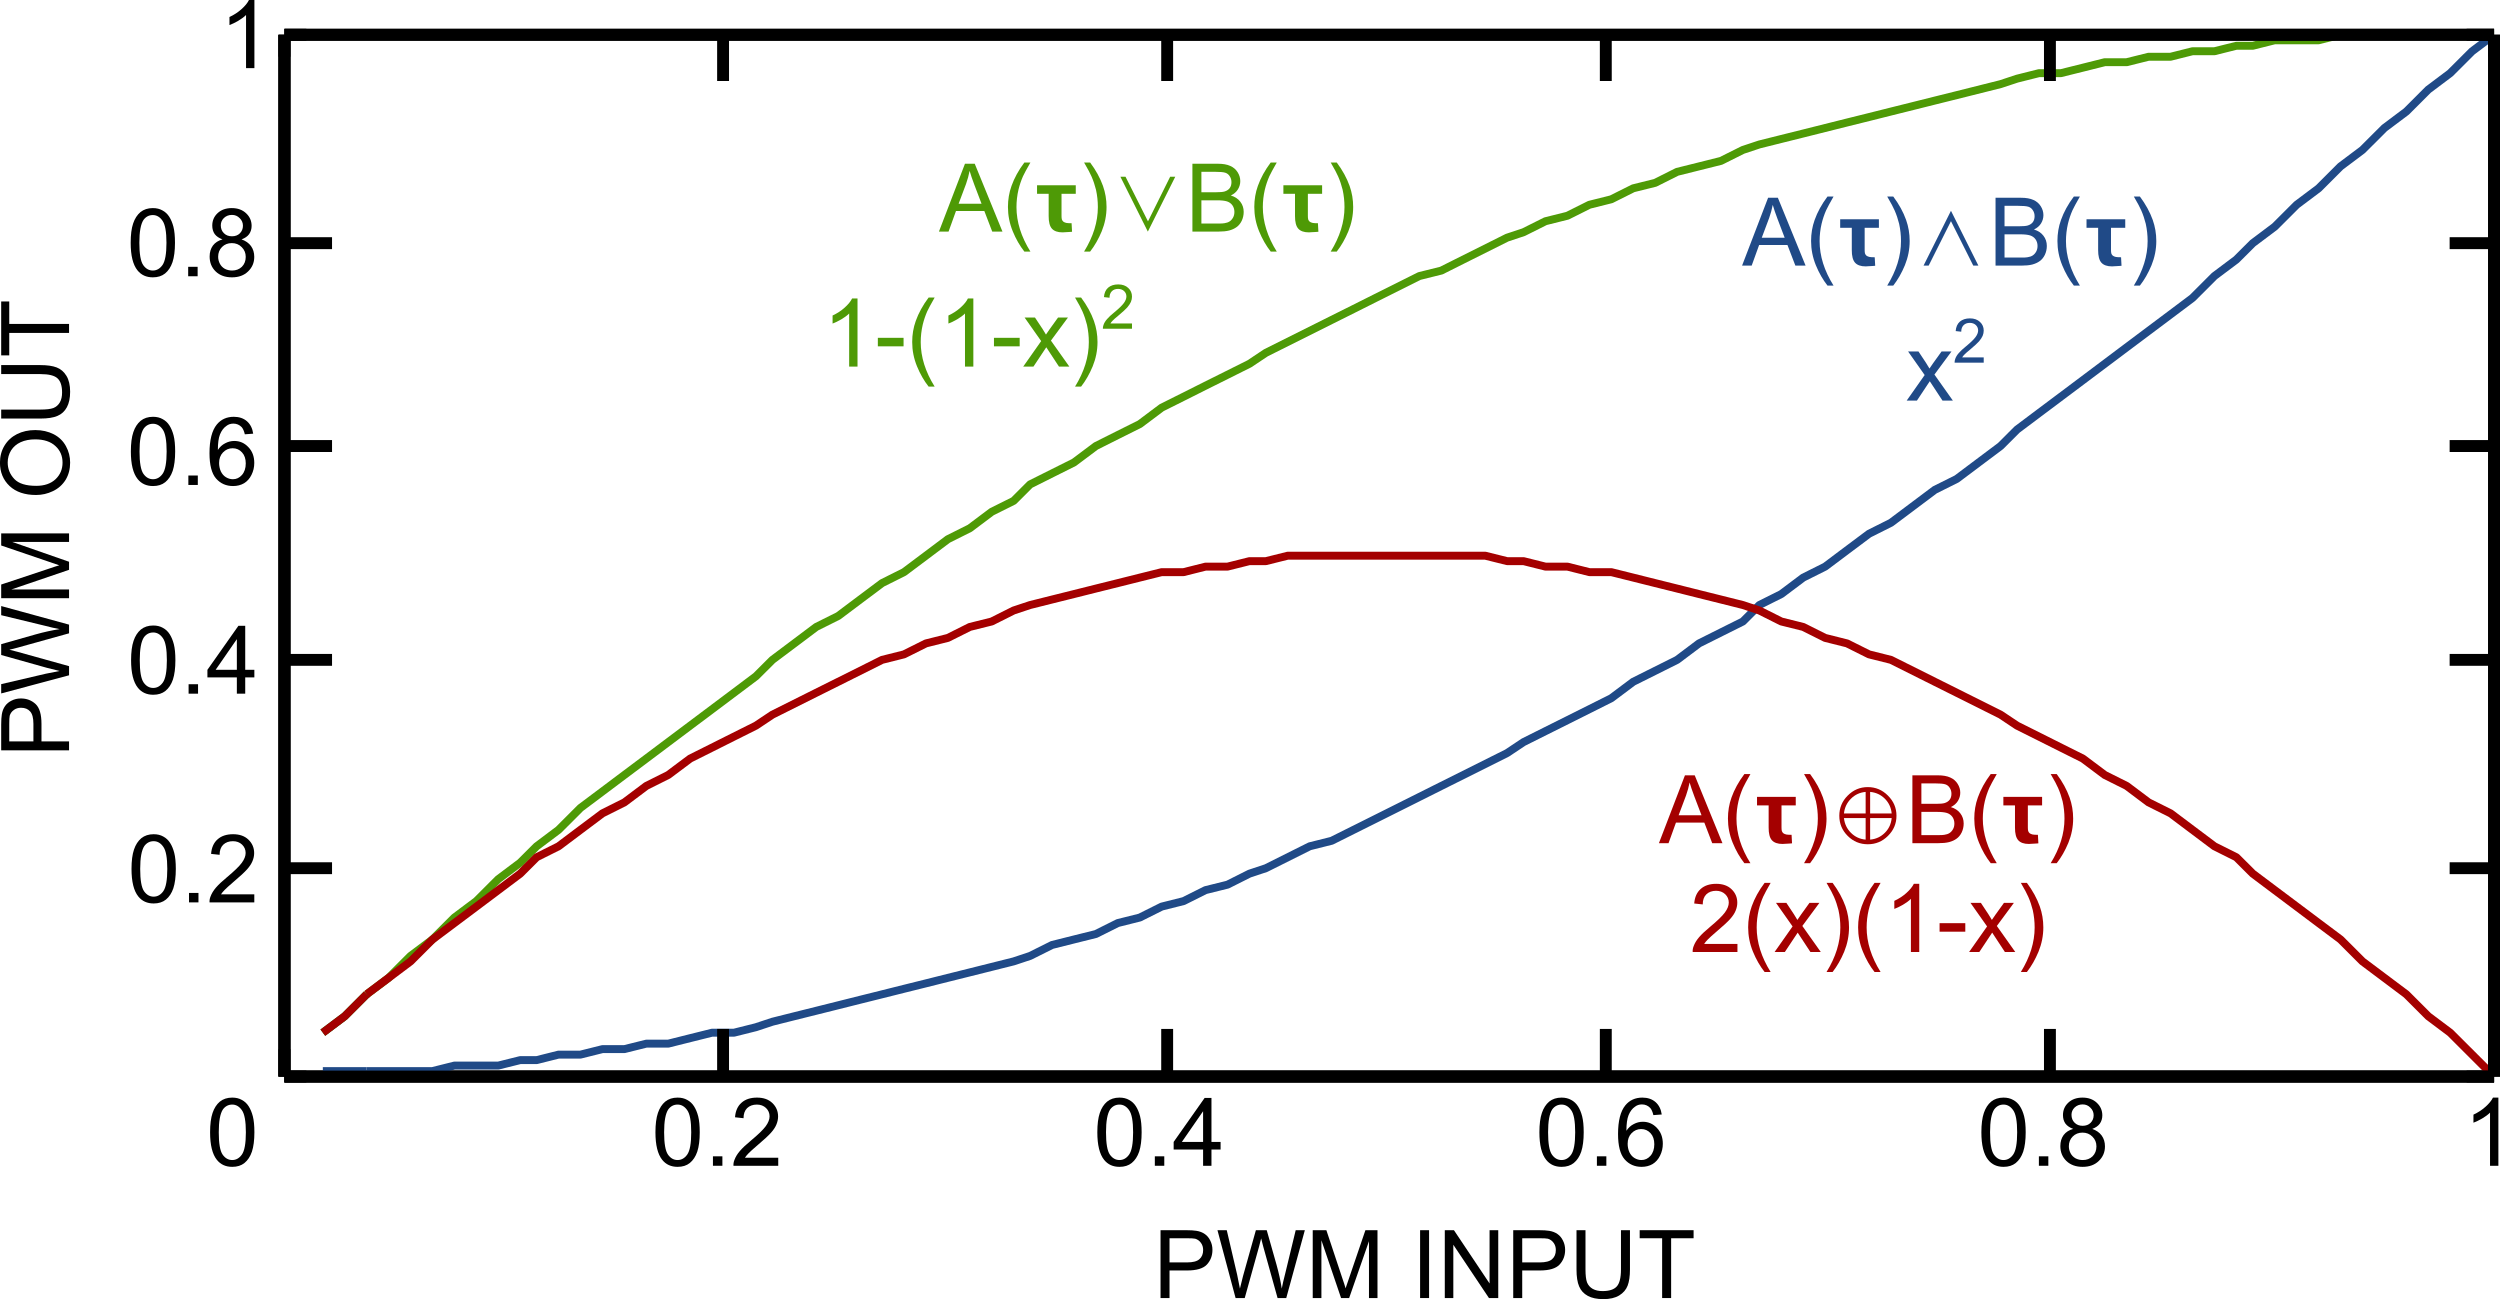 <?xml version="1.0" encoding="UTF-8"?>
<svg xmlns="http://www.w3.org/2000/svg" xmlns:xlink="http://www.w3.org/1999/xlink" width="252.138pt" height="131.031pt" viewBox="0 0 252.138 131.031" version="1.1">
<defs>
<g>
<symbol overflow="visible" id="glyph0-0">
<path style="stroke:none;" d="M 1.203 0 L 1.203 -5.984 L 5.984 -5.984 L 5.984 0 Z M 1.344 -0.156 L 5.828 -0.156 L 5.828 -5.828 L 1.344 -5.828 Z M 1.344 -0.156 "/>
</symbol>
<symbol overflow="visible" id="glyph0-1">
<path style="stroke:none;" d="M 0.734 0 L 0.734 -6.844 L 3.312 -6.844 C 3.77 -6.844 4.117 -6.82 4.359 -6.781 C 4.691 -6.727 4.973 -6.617 5.203 -6.453 C 5.43 -6.297 5.613 -6.078 5.75 -5.797 C 5.895 -5.516 5.969 -5.203 5.969 -4.859 C 5.969 -4.273 5.781 -3.781 5.406 -3.375 C 5.031 -2.977 4.363 -2.781 3.406 -2.781 L 1.641 -2.781 L 1.641 0 Z M 1.641 -3.594 L 3.406 -3.594 C 4 -3.594 4.414 -3.703 4.656 -3.922 C 4.906 -4.141 5.031 -4.445 5.031 -4.844 C 5.031 -5.125 4.957 -5.363 4.812 -5.562 C 4.664 -5.77 4.473 -5.91 4.234 -5.984 C 4.086 -6.016 3.805 -6.031 3.391 -6.031 L 1.641 -6.031 Z M 1.641 -3.594 "/>
</symbol>
<symbol overflow="visible" id="glyph0-2">
<path style="stroke:none;" d="M 1.938 0 L 0.109 -6.844 L 1.047 -6.844 L 2.094 -2.359 C 2.195 -1.891 2.289 -1.422 2.375 -0.953 C 2.551 -1.68 2.656 -2.102 2.688 -2.219 L 3.984 -6.844 L 5.078 -6.844 L 6.062 -3.375 C 6.301 -2.52 6.477 -1.711 6.594 -0.953 C 6.676 -1.391 6.789 -1.891 6.938 -2.453 L 8 -6.844 L 8.922 -6.844 L 7.047 0 L 6.172 0 L 4.719 -5.219 C 4.602 -5.656 4.535 -5.922 4.516 -6.016 C 4.441 -5.703 4.375 -5.438 4.312 -5.219 L 2.859 0 Z M 1.938 0 "/>
</symbol>
<symbol overflow="visible" id="glyph0-3">
<path style="stroke:none;" d="M 0.703 0 L 0.703 -6.844 L 2.078 -6.844 L 3.688 -2 C 3.844 -1.551 3.953 -1.211 4.016 -0.984 C 4.098 -1.234 4.223 -1.598 4.391 -2.078 L 6.016 -6.844 L 7.234 -6.844 L 7.234 0 L 6.375 0 L 6.375 -5.734 L 4.375 0 L 3.562 0 L 1.578 -5.828 L 1.578 0 Z M 0.703 0 "/>
</symbol>
<symbol overflow="visible" id="glyph0-4">
<path style="stroke:none;" d=""/>
</symbol>
<symbol overflow="visible" id="glyph0-5">
<path style="stroke:none;" d="M 0.891 0 L 0.891 -6.844 L 1.797 -6.844 L 1.797 0 Z M 0.891 0 "/>
</symbol>
<symbol overflow="visible" id="glyph0-6">
<path style="stroke:none;" d="M 0.734 0 L 0.734 -6.844 L 1.656 -6.844 L 5.25 -1.469 L 5.25 -6.844 L 6.125 -6.844 L 6.125 0 L 5.188 0 L 1.594 -5.375 L 1.594 0 Z M 0.734 0 "/>
</symbol>
<symbol overflow="visible" id="glyph0-7">
<path style="stroke:none;" d="M 5.234 -6.844 L 6.141 -6.844 L 6.141 -2.891 C 6.141 -2.203 6.062 -1.656 5.906 -1.25 C 5.75 -0.844 5.469 -0.516 5.062 -0.266 C 4.656 -0.016 4.117 0.109 3.453 0.109 C 2.816 0.109 2.297 0 1.891 -0.219 C 1.484 -0.438 1.191 -0.754 1.016 -1.172 C 0.836 -1.586 0.75 -2.16 0.75 -2.891 L 0.75 -6.844 L 1.656 -6.844 L 1.656 -2.891 C 1.656 -2.297 1.707 -1.859 1.812 -1.578 C 1.926 -1.297 2.117 -1.078 2.391 -0.922 C 2.66 -0.773 2.988 -0.703 3.375 -0.703 C 4.039 -0.703 4.516 -0.852 4.797 -1.156 C 5.086 -1.457 5.234 -2.035 5.234 -2.891 Z M 5.234 -6.844 "/>
</symbol>
<symbol overflow="visible" id="glyph0-8">
<path style="stroke:none;" d="M 2.484 0 L 2.484 -6.031 L 0.219 -6.031 L 0.219 -6.844 L 5.656 -6.844 L 5.656 -6.031 L 3.391 -6.031 L 3.391 0 Z M 2.484 0 "/>
</symbol>
<symbol overflow="visible" id="glyph0-9">
<path style="stroke:none;" d="M 3.562 0 L 2.719 0 L 2.719 -5.359 C 2.52 -5.16 2.254 -4.961 1.922 -4.766 C 1.598 -4.578 1.305 -4.438 1.047 -4.344 L 1.047 -5.156 C 1.516 -5.375 1.922 -5.641 2.266 -5.953 C 2.617 -6.266 2.867 -6.57 3.016 -6.875 L 3.562 -6.875 Z M 3.562 0 "/>
</symbol>
<symbol overflow="visible" id="glyph0-10">
<path style="stroke:none;" d="M 0.391 -3.375 C 0.391 -4.188 0.473 -4.836 0.641 -5.328 C 0.805 -5.816 1.051 -6.195 1.375 -6.469 C 1.707 -6.738 2.125 -6.875 2.625 -6.875 C 3 -6.875 3.32 -6.797 3.594 -6.641 C 3.875 -6.492 4.102 -6.281 4.281 -6 C 4.457 -5.727 4.598 -5.391 4.703 -4.984 C 4.805 -4.586 4.859 -4.051 4.859 -3.375 C 4.859 -2.57 4.773 -1.922 4.609 -1.422 C 4.441 -0.93 4.191 -0.551 3.859 -0.281 C 3.535 -0.02 3.125 0.109 2.625 0.109 C 1.969 0.109 1.453 -0.125 1.078 -0.594 C 0.617 -1.164 0.391 -2.094 0.391 -3.375 Z M 1.266 -3.375 C 1.266 -2.25 1.395 -1.5 1.656 -1.125 C 1.914 -0.758 2.238 -0.578 2.625 -0.578 C 3.008 -0.578 3.332 -0.758 3.594 -1.125 C 3.863 -1.5 4 -2.25 4 -3.375 C 4 -4.5 3.863 -5.242 3.594 -5.609 C 3.332 -5.984 3.008 -6.172 2.625 -6.172 C 2.238 -6.172 1.926 -6.008 1.688 -5.688 C 1.406 -5.27 1.266 -4.5 1.266 -3.375 Z M 1.266 -3.375 "/>
</symbol>
<symbol overflow="visible" id="glyph0-11">
<path style="stroke:none;" d="M 0.875 0 L 0.875 -0.953 L 1.828 -0.953 L 1.828 0 Z M 0.875 0 "/>
</symbol>
<symbol overflow="visible" id="glyph0-12">
<path style="stroke:none;" d="M 4.812 -0.812 L 4.812 0 L 0.297 0 C 0.285 -0.195 0.316 -0.391 0.391 -0.578 C 0.504 -0.891 0.688 -1.191 0.938 -1.484 C 1.195 -1.785 1.566 -2.133 2.047 -2.531 C 2.785 -3.145 3.285 -3.629 3.547 -3.984 C 3.805 -4.336 3.938 -4.672 3.938 -4.984 C 3.938 -5.316 3.816 -5.598 3.578 -5.828 C 3.336 -6.055 3.031 -6.172 2.656 -6.172 C 2.25 -6.172 1.922 -6.051 1.672 -5.812 C 1.43 -5.57 1.312 -5.234 1.312 -4.797 L 0.453 -4.891 C 0.504 -5.535 0.723 -6.023 1.109 -6.359 C 1.492 -6.703 2.016 -6.875 2.672 -6.875 C 3.328 -6.875 3.844 -6.691 4.219 -6.328 C 4.602 -5.961 4.797 -5.508 4.797 -4.969 C 4.797 -4.695 4.738 -4.426 4.625 -4.156 C 4.52 -3.895 4.336 -3.617 4.078 -3.328 C 3.816 -3.035 3.383 -2.633 2.781 -2.125 C 2.281 -1.695 1.957 -1.406 1.812 -1.25 C 1.664 -1.102 1.547 -0.957 1.453 -0.812 Z M 4.812 -0.812 "/>
</symbol>
<symbol overflow="visible" id="glyph0-13">
<path style="stroke:none;" d="M 3.094 0 L 3.094 -1.641 L 0.125 -1.641 L 0.125 -2.406 L 3.25 -6.844 L 3.938 -6.844 L 3.938 -2.406 L 4.859 -2.406 L 4.859 -1.641 L 3.938 -1.641 L 3.938 0 Z M 3.094 -2.406 L 3.094 -5.5 L 0.953 -2.406 Z M 3.094 -2.406 "/>
</symbol>
<symbol overflow="visible" id="glyph0-14">
<path style="stroke:none;" d="M 4.766 -5.172 L 3.922 -5.109 C 3.848 -5.43 3.742 -5.672 3.609 -5.828 C 3.379 -6.066 3.098 -6.188 2.766 -6.188 C 2.492 -6.188 2.258 -6.109 2.062 -5.953 C 1.789 -5.766 1.578 -5.484 1.422 -5.109 C 1.273 -4.742 1.203 -4.219 1.203 -3.531 C 1.398 -3.832 1.645 -4.055 1.938 -4.203 C 2.227 -4.359 2.535 -4.438 2.859 -4.438 C 3.422 -4.438 3.895 -4.227 4.281 -3.812 C 4.676 -3.406 4.875 -2.875 4.875 -2.219 C 4.875 -1.789 4.781 -1.391 4.594 -1.016 C 4.414 -0.648 4.164 -0.367 3.844 -0.172 C 3.52 0.016 3.148 0.109 2.734 0.109 C 2.035 0.109 1.461 -0.145 1.016 -0.656 C 0.578 -1.164 0.359 -2.016 0.359 -3.203 C 0.359 -4.523 0.602 -5.488 1.094 -6.094 C 1.52 -6.613 2.094 -6.875 2.812 -6.875 C 3.352 -6.875 3.797 -6.723 4.141 -6.422 C 4.484 -6.117 4.691 -5.703 4.766 -5.172 Z M 1.328 -2.219 C 1.328 -1.926 1.383 -1.645 1.5 -1.375 C 1.625 -1.113 1.797 -0.914 2.016 -0.781 C 2.242 -0.645 2.477 -0.578 2.719 -0.578 C 3.07 -0.578 3.375 -0.719 3.625 -1 C 3.883 -1.289 4.016 -1.68 4.016 -2.172 C 4.016 -2.641 3.891 -3.008 3.641 -3.281 C 3.391 -3.562 3.07 -3.703 2.688 -3.703 C 2.312 -3.703 1.988 -3.562 1.719 -3.281 C 1.457 -3.008 1.328 -2.656 1.328 -2.219 Z M 1.328 -2.219 "/>
</symbol>
<symbol overflow="visible" id="glyph0-15">
<path style="stroke:none;" d="M 1.688 -3.719 C 1.344 -3.844 1.082 -4.02 0.906 -4.25 C 0.738 -4.488 0.656 -4.773 0.656 -5.109 C 0.656 -5.609 0.832 -6.023 1.188 -6.359 C 1.551 -6.703 2.031 -6.875 2.625 -6.875 C 3.227 -6.875 3.711 -6.695 4.078 -6.344 C 4.441 -6 4.625 -5.578 4.625 -5.078 C 4.625 -4.766 4.539 -4.488 4.375 -4.25 C 4.207 -4.02 3.953 -3.844 3.609 -3.719 C 4.023 -3.57 4.344 -3.348 4.562 -3.047 C 4.781 -2.742 4.891 -2.379 4.891 -1.953 C 4.891 -1.367 4.68 -0.879 4.266 -0.484 C 3.859 -0.086 3.316 0.109 2.641 0.109 C 1.961 0.109 1.414 -0.086 1 -0.484 C 0.594 -0.879 0.391 -1.379 0.391 -1.984 C 0.391 -2.422 0.5 -2.789 0.719 -3.094 C 0.945 -3.395 1.27 -3.602 1.688 -3.719 Z M 1.516 -5.141 C 1.516 -4.816 1.617 -4.551 1.828 -4.344 C 2.035 -4.133 2.305 -4.031 2.641 -4.031 C 2.973 -4.031 3.238 -4.129 3.438 -4.328 C 3.645 -4.535 3.75 -4.789 3.75 -5.094 C 3.75 -5.395 3.641 -5.648 3.422 -5.859 C 3.211 -6.078 2.953 -6.188 2.641 -6.188 C 2.316 -6.188 2.047 -6.082 1.828 -5.875 C 1.617 -5.664 1.516 -5.422 1.516 -5.141 Z M 1.25 -1.969 C 1.25 -1.727 1.305 -1.492 1.422 -1.266 C 1.535 -1.047 1.703 -0.875 1.922 -0.75 C 2.148 -0.633 2.395 -0.578 2.656 -0.578 C 3.051 -0.578 3.379 -0.703 3.641 -0.953 C 3.898 -1.211 4.031 -1.547 4.031 -1.953 C 4.031 -2.348 3.895 -2.676 3.625 -2.938 C 3.363 -3.207 3.031 -3.344 2.625 -3.344 C 2.227 -3.344 1.898 -3.211 1.641 -2.953 C 1.379 -2.691 1.25 -2.363 1.25 -1.969 Z M 1.25 -1.969 "/>
</symbol>
<symbol overflow="visible" id="glyph0-16">
<path style="stroke:none;" d="M 2.234 2.016 C 1.773 1.43 1.383 0.75 1.062 -0.031 C 0.738 -0.82 0.578 -1.641 0.578 -2.484 C 0.578 -3.223 0.695 -3.93 0.938 -4.609 C 1.219 -5.398 1.648 -6.188 2.234 -6.969 L 2.844 -6.969 C 2.469 -6.312 2.219 -5.848 2.094 -5.578 C 1.906 -5.148 1.754 -4.703 1.641 -4.234 C 1.504 -3.648 1.438 -3.062 1.438 -2.469 C 1.438 -0.977 1.906 0.516 2.844 2.016 Z M 2.234 2.016 "/>
</symbol>
<symbol overflow="visible" id="glyph0-17">
<path style="stroke:none;" d="M 0.062 0 L 1.875 -2.578 L 0.203 -4.953 L 1.25 -4.953 L 2.016 -3.797 C 2.16 -3.578 2.273 -3.391 2.359 -3.234 C 2.492 -3.441 2.617 -3.625 2.734 -3.781 L 3.578 -4.953 L 4.578 -4.953 L 2.859 -2.625 L 4.719 0 L 3.672 0 L 2.656 -1.547 L 2.391 -1.953 L 1.094 0 Z M 0.062 0 "/>
</symbol>
<symbol overflow="visible" id="glyph0-18">
<path style="stroke:none;" d="M 1.188 2.016 L 0.578 2.016 C 1.504 0.516 1.969 -0.977 1.969 -2.469 C 1.969 -3.062 1.906 -3.645 1.781 -4.219 C 1.664 -4.688 1.516 -5.133 1.328 -5.562 C 1.211 -5.844 0.961 -6.312 0.578 -6.969 L 1.188 -6.969 C 1.77 -6.188 2.203 -5.398 2.484 -4.609 C 2.723 -3.93 2.844 -3.223 2.844 -2.484 C 2.844 -1.641 2.68 -0.82 2.359 -0.031 C 2.035 0.75 1.645 1.43 1.188 2.016 Z M 1.188 2.016 "/>
</symbol>
<symbol overflow="visible" id="glyph0-19">
<path style="stroke:none;" d="M 0.297 -2.047 L 0.297 -2.906 L 2.891 -2.906 L 2.891 -2.047 Z M 0.297 -2.047 "/>
</symbol>
<symbol overflow="visible" id="glyph0-20">
<path style="stroke:none;" d="M -0.016 0 L 2.609 -6.844 L 3.594 -6.844 L 6.391 0 L 5.359 0 L 4.562 -2.078 L 1.703 -2.078 L 0.953 0 Z M 1.969 -2.812 L 4.281 -2.812 L 3.562 -4.703 C 3.344 -5.285 3.18 -5.758 3.078 -6.125 C 2.992 -5.688 2.875 -5.25 2.719 -4.812 Z M 1.969 -2.812 "/>
</symbol>
<symbol overflow="visible" id="glyph0-21">
<path style="stroke:none;" d="M 0.703 0 L 0.703 -6.844 L 3.266 -6.844 C 3.785 -6.844 4.203 -6.77 4.516 -6.625 C 4.836 -6.488 5.086 -6.273 5.266 -5.984 C 5.441 -5.703 5.531 -5.406 5.531 -5.094 C 5.531 -4.801 5.453 -4.523 5.297 -4.266 C 5.141 -4.004 4.898 -3.797 4.578 -3.641 C 4.992 -3.516 5.312 -3.305 5.531 -3.016 C 5.758 -2.723 5.875 -2.379 5.875 -1.984 C 5.875 -1.66 5.805 -1.359 5.672 -1.078 C 5.535 -0.805 5.363 -0.598 5.156 -0.453 C 4.957 -0.305 4.707 -0.191 4.406 -0.109 C 4.113 -0.035 3.75 0 3.312 0 Z M 1.609 -3.969 L 3.094 -3.969 C 3.488 -3.969 3.773 -3.992 3.953 -4.047 C 4.18 -4.117 4.352 -4.234 4.469 -4.391 C 4.582 -4.547 4.641 -4.742 4.641 -4.984 C 4.641 -5.211 4.582 -5.41 4.469 -5.578 C 4.363 -5.754 4.211 -5.875 4.016 -5.938 C 3.816 -6 3.469 -6.031 2.969 -6.031 L 1.609 -6.031 Z M 1.609 -0.812 L 3.312 -0.812 C 3.602 -0.812 3.805 -0.82 3.922 -0.844 C 4.129 -0.875 4.301 -0.93 4.438 -1.016 C 4.582 -1.109 4.703 -1.238 4.797 -1.406 C 4.891 -1.57 4.938 -1.766 4.938 -1.984 C 4.938 -2.242 4.867 -2.469 4.734 -2.656 C 4.598 -2.844 4.414 -2.973 4.188 -3.047 C 3.957 -3.117 3.625 -3.156 3.188 -3.156 L 1.609 -3.156 Z M 1.609 -0.812 "/>
</symbol>
<symbol overflow="visible" id="glyph1-0">
<path style="stroke:none;" d="M 0 -1.203 L -5.984 -1.203 L -5.984 -5.984 L 0 -5.984 Z M -0.156 -1.344 L -0.156 -5.828 L -5.828 -5.828 L -5.828 -1.344 Z M -0.156 -1.344 "/>
</symbol>
<symbol overflow="visible" id="glyph1-1">
<path style="stroke:none;" d="M 0 -0.734 L -6.844 -0.734 L -6.844 -3.312 C -6.844 -3.77 -6.82 -4.117 -6.781 -4.359 C -6.727 -4.691 -6.617 -4.973 -6.453 -5.203 C -6.297 -5.43 -6.078 -5.613 -5.797 -5.75 C -5.516 -5.895 -5.203 -5.969 -4.859 -5.969 C -4.273 -5.969 -3.781 -5.781 -3.375 -5.406 C -2.977 -5.031 -2.781 -4.363 -2.781 -3.406 L -2.781 -1.641 L 0 -1.641 Z M -3.594 -1.641 L -3.594 -3.406 C -3.594 -4 -3.703 -4.414 -3.922 -4.656 C -4.141 -4.906 -4.445 -5.031 -4.844 -5.031 C -5.125 -5.031 -5.363 -4.957 -5.562 -4.812 C -5.77 -4.664 -5.91 -4.473 -5.984 -4.234 C -6.016 -4.086 -6.031 -3.805 -6.031 -3.391 L -6.031 -1.641 Z M -3.594 -1.641 "/>
</symbol>
<symbol overflow="visible" id="glyph1-2">
<path style="stroke:none;" d="M 0 -1.938 L -6.844 -0.109 L -6.844 -1.047 L -2.359 -2.094 C -1.891 -2.195 -1.422 -2.289 -0.953 -2.375 C -1.68 -2.551 -2.102 -2.656 -2.219 -2.688 L -6.844 -3.984 L -6.844 -5.078 L -3.375 -6.062 C -2.52 -6.301 -1.711 -6.477 -0.953 -6.594 C -1.391 -6.676 -1.891 -6.789 -2.453 -6.938 L -6.844 -8 L -6.844 -8.922 L 0 -7.047 L 0 -6.172 L -5.219 -4.719 C -5.656 -4.602 -5.922 -4.535 -6.016 -4.516 C -5.703 -4.441 -5.438 -4.375 -5.219 -4.312 L 0 -2.859 Z M 0 -1.938 "/>
</symbol>
<symbol overflow="visible" id="glyph1-3">
<path style="stroke:none;" d="M 0 -0.703 L -6.844 -0.703 L -6.844 -2.078 L -2 -3.688 C -1.551 -3.844 -1.211 -3.953 -0.984 -4.016 C -1.234 -4.098 -1.598 -4.223 -2.078 -4.391 L -6.844 -6.016 L -6.844 -7.234 L 0 -7.234 L 0 -6.375 L -5.734 -6.375 L 0 -4.375 L 0 -3.562 L -5.828 -1.578 L 0 -1.578 Z M 0 -0.703 "/>
</symbol>
<symbol overflow="visible" id="glyph1-4">
<path style="stroke:none;" d=""/>
</symbol>
<symbol overflow="visible" id="glyph1-5">
<path style="stroke:none;" d="M -3.328 -0.469 C -4.461 -0.469 -5.352 -0.77 -6 -1.375 C -6.645 -1.988 -6.969 -2.773 -6.969 -3.734 C -6.969 -4.367 -6.816 -4.938 -6.516 -5.438 C -6.211 -5.945 -5.789 -6.336 -5.25 -6.609 C -4.707 -6.879 -4.094 -7.016 -3.406 -7.016 C -2.719 -7.016 -2.098 -6.875 -1.547 -6.594 C -1.004 -6.312 -0.594 -5.91 -0.312 -5.391 C -0.031 -4.879 0.109 -4.328 0.109 -3.734 C 0.109 -3.086 -0.039 -2.508 -0.344 -2 C -0.656 -1.5 -1.082 -1.117 -1.625 -0.859 C -2.164 -0.598 -2.734 -0.469 -3.328 -0.469 Z M -3.312 -1.391 C -2.488 -1.391 -1.836 -1.613 -1.359 -2.062 C -0.891 -2.508 -0.656 -3.066 -0.656 -3.734 C -0.656 -4.41 -0.895 -4.969 -1.375 -5.406 C -1.852 -5.852 -2.535 -6.078 -3.422 -6.078 C -3.973 -6.078 -4.457 -5.984 -4.875 -5.797 C -5.289 -5.609 -5.613 -5.332 -5.844 -4.969 C -6.07 -4.602 -6.188 -4.195 -6.188 -3.75 C -6.188 -3.102 -5.961 -2.547 -5.516 -2.078 C -5.078 -1.617 -4.344 -1.391 -3.312 -1.391 Z M -3.312 -1.391 "/>
</symbol>
<symbol overflow="visible" id="glyph1-6">
<path style="stroke:none;" d="M -6.844 -5.234 L -6.844 -6.141 L -2.891 -6.141 C -2.203 -6.141 -1.656 -6.062 -1.25 -5.906 C -0.844 -5.75 -0.516 -5.469 -0.266 -5.062 C -0.016 -4.656 0.109 -4.117 0.109 -3.453 C 0.109 -2.816 0 -2.297 -0.219 -1.891 C -0.438 -1.484 -0.754 -1.191 -1.172 -1.016 C -1.586 -0.836 -2.16 -0.75 -2.891 -0.75 L -6.844 -0.75 L -6.844 -1.656 L -2.891 -1.656 C -2.297 -1.656 -1.859 -1.707 -1.578 -1.812 C -1.297 -1.926 -1.078 -2.117 -0.922 -2.391 C -0.773 -2.66 -0.703 -2.988 -0.703 -3.375 C -0.703 -4.039 -0.852 -4.516 -1.156 -4.797 C -1.457 -5.086 -2.035 -5.234 -2.891 -5.234 Z M -6.844 -5.234 "/>
</symbol>
<symbol overflow="visible" id="glyph1-7">
<path style="stroke:none;" d="M 0 -2.484 L -6.031 -2.484 L -6.031 -0.219 L -6.844 -0.219 L -6.844 -5.656 L -6.031 -5.656 L -6.031 -3.391 L 0 -3.391 Z M 0 -2.484 "/>
</symbol>
<symbol overflow="visible" id="glyph2-0">
<path style="stroke:none;" d="M 0.781 0 L 0.781 -3.891 L 3.891 -3.891 L 3.891 0 Z M 0.875 -0.094 L 3.797 -0.094 L 3.797 -3.797 L 0.875 -3.797 Z M 0.875 -0.094 "/>
</symbol>
<symbol overflow="visible" id="glyph2-1">
<path style="stroke:none;" d="M 3.125 -0.531 L 3.125 0 L 0.188 0 C 0.188 -0.133 0.207 -0.258 0.25 -0.375 C 0.32 -0.582 0.441 -0.781 0.609 -0.969 C 0.773 -1.164 1.016 -1.391 1.328 -1.641 C 1.805 -2.035 2.129 -2.348 2.297 -2.578 C 2.473 -2.816 2.562 -3.039 2.562 -3.25 C 2.562 -3.469 2.484 -3.648 2.328 -3.797 C 2.172 -3.941 1.969 -4.016 1.719 -4.016 C 1.457 -4.016 1.25 -3.938 1.094 -3.781 C 0.938 -3.625 0.859 -3.406 0.859 -3.125 L 0.297 -3.188 C 0.328 -3.602 0.469 -3.922 0.719 -4.141 C 0.977 -4.359 1.316 -4.469 1.734 -4.469 C 2.16 -4.469 2.5 -4.348 2.75 -4.109 C 3 -3.879 3.125 -3.586 3.125 -3.234 C 3.125 -3.055 3.086 -2.879 3.016 -2.703 C 2.941 -2.535 2.82 -2.352 2.656 -2.156 C 2.488 -1.969 2.207 -1.707 1.812 -1.375 C 1.477 -1.102 1.266 -0.914 1.172 -0.812 C 1.078 -0.719 1.004 -0.625 0.953 -0.531 Z M 3.125 -0.531 "/>
</symbol>
<symbol overflow="visible" id="glyph3-0">
<path style="stroke:none;" d="M 2.641 -2.281 L 2.641 -2.375 C 2.641 -2.445 2.645 -2.508 2.656 -2.562 C 2.664 -2.625 2.688 -2.688 2.719 -2.75 C 2.758 -2.812 2.812 -2.883 2.875 -2.969 C 2.938 -3.051 3.023 -3.156 3.141 -3.281 C 3.211 -3.352 3.273 -3.426 3.328 -3.5 C 3.391 -3.57 3.441 -3.648 3.484 -3.734 C 3.523 -3.816 3.555 -3.898 3.578 -3.984 C 3.609 -4.078 3.625 -4.176 3.625 -4.281 C 3.625 -4.508 3.57 -4.688 3.469 -4.812 C 3.363 -4.945 3.219 -5.016 3.031 -5.016 C 2.926 -5.016 2.836 -5 2.766 -4.969 C 2.691 -4.938 2.625 -4.891 2.562 -4.828 C 2.508 -4.773 2.461 -4.707 2.422 -4.625 C 2.391 -4.551 2.359 -4.469 2.328 -4.375 L 1.875 -4.375 L 1.875 -4.984 C 2.062 -5.078 2.258 -5.16 2.469 -5.234 C 2.688 -5.305 2.898 -5.344 3.109 -5.344 C 3.328 -5.344 3.516 -5.316 3.672 -5.266 C 3.828 -5.223 3.953 -5.16 4.047 -5.078 C 4.141 -5.004 4.207 -4.91 4.25 -4.797 C 4.301 -4.691 4.328 -4.578 4.328 -4.453 C 4.328 -4.328 4.312 -4.219 4.281 -4.125 C 4.258 -4.031 4.219 -3.938 4.156 -3.844 C 4.102 -3.75 4.031 -3.645 3.938 -3.531 C 3.852 -3.426 3.738 -3.301 3.594 -3.156 C 3.5 -3.051 3.422 -2.961 3.359 -2.891 C 3.297 -2.828 3.25 -2.766 3.219 -2.703 C 3.188 -2.648 3.164 -2.594 3.156 -2.531 C 3.145 -2.469 3.141 -2.391 3.141 -2.297 L 3.141 -2.281 Z M 3.219 -1.766 L 3.219 -1.016 L 2.547 -1.016 L 2.547 -1.766 Z M 4.922 -0.438 L 4.922 -5.938 L 1.375 -5.938 L 1.375 -0.438 Z M 5.406 -6.375 L 5.406 0 L 0.891 0 L 0.891 -6.375 Z M 5.406 -6.375 "/>
</symbol>
<symbol overflow="visible" id="glyph3-1">
<path style="stroke:none;" d="M 0.328 -3.812 L 0.328 -4.672 L 4.234 -4.672 L 4.234 -3.812 L 2.797 -3.812 L 2.797 -1.594 C 2.797 -1.457 2.805 -1.336 2.828 -1.234 C 2.859 -1.141 2.91 -1.062 2.984 -1 C 3.055 -0.945 3.156 -0.906 3.281 -0.875 C 3.406 -0.852 3.566 -0.844 3.766 -0.844 L 3.812 -0.844 L 3.859 0.016 C 3.828 0.023 3.77 0.031 3.688 0.031 C 3.613 0.039 3.531 0.047 3.438 0.047 C 3.344 0.055 3.25 0.062 3.156 0.062 C 3.062 0.07 2.977 0.078 2.906 0.078 C 2.656 0.078 2.441 0.047 2.266 -0.016 C 2.086 -0.078 1.941 -0.172 1.828 -0.297 C 1.711 -0.43 1.629 -0.602 1.578 -0.812 C 1.523 -1.02 1.5 -1.273 1.5 -1.578 L 1.5 -3.812 Z M 0.328 -3.812 "/>
</symbol>
<symbol overflow="visible" id="glyph4-0">
<path style="stroke:none;" d="M 1.203 0 L 1.203 -5.984 L 5.984 -5.984 L 5.984 0 Z M 1.5 -0.297 L 5.672 -0.297 L 5.672 -5.672 L 1.5 -5.672 Z M 1.5 -0.297 "/>
</symbol>
<symbol overflow="visible" id="glyph4-1">
<path style="stroke:none;" d="M 1.031 -5.531 L 1.547 -5.531 L 3.812 -1.031 L 6.047 -5.531 L 6.562 -5.531 L 3.797 0 Z M 1.031 -5.531 "/>
</symbol>
<symbol overflow="visible" id="glyph4-2">
<path style="stroke:none;" d="M 1.031 0 L 3.797 -5.531 L 6.562 0 L 6.047 0 L 3.797 -4.484 L 1.547 0 Z M 1.031 0 "/>
</symbol>
<symbol overflow="visible" id="glyph4-3">
<path style="stroke:none;" d="M 3.797 0.109 C 3.004 0.109 2.328 -0.172 1.766 -0.734 C 1.203 -1.297 0.922 -1.973 0.922 -2.766 C 0.922 -3.555 1.203 -4.234 1.766 -4.797 C 2.328 -5.367 3.004 -5.656 3.797 -5.656 C 4.586 -5.656 5.266 -5.367 5.828 -4.797 C 6.398 -4.234 6.688 -3.555 6.688 -2.766 C 6.688 -1.973 6.398 -1.297 5.828 -0.734 C 5.266 -0.172 4.586 0.109 3.797 0.109 Z M 4.031 -2.531 L 4.031 -0.359 C 4.613 -0.41 5.109 -0.641 5.516 -1.047 C 5.922 -1.453 6.148 -1.945 6.203 -2.531 Z M 3.578 -3 L 3.578 -5.172 C 2.992 -5.117 2.5 -4.891 2.094 -4.484 C 1.688 -4.078 1.453 -3.582 1.391 -3 Z M 4.031 -3 L 6.203 -3 C 6.148 -3.582 5.922 -4.078 5.516 -4.484 C 5.109 -4.891 4.613 -5.117 4.031 -5.172 Z M 3.578 -2.531 L 1.391 -2.531 C 1.453 -1.945 1.688 -1.453 2.094 -1.047 C 2.5 -0.641 2.992 -0.41 3.578 -0.359 Z M 3.578 -2.531 "/>
</symbol>
</g>
<clipPath id="clip1">
  <path d="M 28 107 L 252.137 107 L 252.137 110 L 28 110 Z M 28 107 "/>
</clipPath>
<clipPath id="clip2">
  <path d="M 28 2 L 252.137 2 L 252.137 5 L 28 5 Z M 28 2 "/>
</clipPath>
<clipPath id="clip3">
  <path d="M 250 2 L 252.137 2 L 252.137 110 L 250 110 Z M 250 2 "/>
</clipPath>
<clipPath id="clip4">
  <path d="M 250 105 L 252.137 105 L 252.137 110 L 250 110 Z M 250 105 "/>
</clipPath>
<clipPath id="clip5">
  <path d="M 250 2 L 252.137 2 L 252.137 7 L 250 7 Z M 250 2 "/>
</clipPath>
<clipPath id="clip6">
  <path d="M 248 107 L 252.137 107 L 252.137 110 L 248 110 Z M 248 107 "/>
</clipPath>
<clipPath id="clip7">
  <path d="M 246 86 L 252.137 86 L 252.137 89 L 246 89 Z M 246 86 "/>
</clipPath>
<clipPath id="clip8">
  <path d="M 246 65 L 252.137 65 L 252.137 68 L 246 68 Z M 246 65 "/>
</clipPath>
<clipPath id="clip9">
  <path d="M 246 44 L 252.137 44 L 252.137 46 L 246 46 Z M 246 44 "/>
</clipPath>
<clipPath id="clip10">
  <path d="M 246 23 L 252.137 23 L 252.137 26 L 246 26 Z M 246 23 "/>
</clipPath>
<clipPath id="clip11">
  <path d="M 248 2 L 252.137 2 L 252.137 5 L 248 5 Z M 248 2 "/>
</clipPath>
<clipPath id="clip12">
  <path d="M 28 2 L 252.137 2 L 252.137 5 L 28 5 Z M 28 2 "/>
</clipPath>
<clipPath id="clip13">
  <path d="M 28 107 L 252.137 107 L 252.137 110 L 28 110 Z M 28 107 "/>
</clipPath>
<clipPath id="clip14">
  <path d="M 250 2 L 252.137 2 L 252.137 110 L 250 110 Z M 250 2 "/>
</clipPath>
<clipPath id="clip15">
  <path d="M 139 124 L 171 124 L 171 131.031 L 139 131.031 Z M 139 124 "/>
</clipPath>
</defs>
<g id="surface1">
<g clip-path="url(#clip1)" clip-rule="nonzero">
<path style="fill:none;stroke-width:1.2;stroke-linecap:butt;stroke-linejoin:round;stroke:rgb(0%,0%,0%);stroke-opacity:1;stroke-miterlimit:10;" d="M 28.688 108.574 L 251.539 108.574 "/>
<path style="fill:none;stroke-width:1.2;stroke-linecap:butt;stroke-linejoin:round;stroke:rgb(0%,0%,0%);stroke-opacity:1;stroke-miterlimit:10;" d="M 28.688 108.574 L 251.539 108.574 "/>
</g>
<path style="fill:none;stroke-width:0.8;stroke-linecap:butt;stroke-linejoin:round;stroke:rgb(12.549%,29.019%,52.94%);stroke-opacity:1;stroke-miterlimit:10;" d="M 36.98 108.023 L 43.617 108.023 L 45.828 107.469 L 50.254 107.469 L 52.465 106.918 L 54.125 106.918 L 56.336 106.363 L 58.547 106.363 L 60.762 105.809 L 62.973 105.809 L 65.184 105.258 L 67.395 105.258 L 69.609 104.703 L 71.82 104.152 L 74.031 104.152 L 76.242 103.598 L 77.902 103.047 L 80.113 102.492 L 82.324 101.941 L 84.539 101.387 L 86.75 100.832 L 88.961 100.281 L 91.172 99.727 L 93.387 99.176 L 95.598 98.621 L 97.809 98.07 L 100.02 97.516 L 102.234 96.961 L 103.891 96.41 L 106.105 95.305 L 108.316 94.75 L 110.527 94.199 L 112.738 93.094 L 114.953 92.539 L 117.164 91.434 L 119.375 90.879 L 121.586 89.773 L 123.801 89.223 L 126.012 88.113 L 127.672 87.562 L 132.094 85.352 L 134.305 84.797 L 136.52 83.691 L 143.152 80.375 L 145.367 79.266 L 152 75.949 L 153.66 74.844 L 155.871 73.738 L 158.086 72.633 L 160.297 71.527 L 162.508 70.418 L 164.719 68.762 L 166.934 67.656 L 169.145 66.551 L 171.355 64.891 L 173.566 63.785 L 175.781 62.68 L 177.438 61.02 L 179.652 59.914 L 181.863 58.254 L 184.074 57.148 L 186.285 55.488 L 188.5 53.832 L 190.711 52.723 L 192.922 51.066 L 195.133 49.406 L 197.348 48.301 L 199.559 46.641 L 201.77 44.984 L 203.43 43.324 L 205.641 41.664 L 207.852 40.008 L 210.066 38.348 L 214.488 35.027 L 216.699 33.371 L 218.914 31.711 L 221.125 30.051 L 223.336 27.84 L 225.547 26.18 L 227.207 24.523 L 229.418 22.863 L 231.633 20.652 L 233.844 18.992 L 236.055 16.781 L 238.266 15.121 L 240.48 12.91 L 242.691 11.25 L 244.902 9.039 L 247.113 7.379 L 249.328 5.168 L 251.539 3.508 "/>
<path style="fill:none;stroke-width:0.8;stroke-linecap:butt;stroke-linejoin:round;stroke:rgb(12.549%,29.019%,52.94%);stroke-opacity:1;stroke-miterlimit:10;" d="M 32.559 108.023 L 36.98 108.023 "/>
<path style="fill:none;stroke-width:0.8;stroke-linecap:butt;stroke-linejoin:round;stroke:rgb(30.588%,60.391%,2.353%);stroke-opacity:1;stroke-miterlimit:10;" d="M 36.98 100.281 L 39.195 98.621 L 41.406 96.41 L 43.617 94.75 L 45.828 92.539 L 48.043 90.879 L 50.254 88.668 L 52.465 87.008 L 54.125 85.352 L 56.336 83.691 L 58.547 81.48 L 60.762 79.82 L 62.973 78.16 L 65.184 76.504 L 67.395 74.844 L 69.609 73.184 L 71.82 71.527 L 76.242 68.207 L 77.902 66.551 L 82.324 63.23 L 84.539 62.125 L 86.75 60.465 L 88.961 58.809 L 91.172 57.703 L 93.387 56.043 L 95.598 54.383 L 97.809 53.277 L 100.02 51.617 L 102.234 50.512 L 103.891 48.855 L 106.105 47.746 L 108.316 46.641 L 110.527 44.984 L 112.738 43.875 L 114.953 42.77 L 117.164 41.113 L 119.375 40.008 L 121.586 38.898 L 123.801 37.793 L 126.012 36.688 L 127.672 35.582 L 134.305 32.266 L 136.52 31.16 L 138.73 30.051 L 143.152 27.84 L 145.367 27.289 L 147.578 26.18 L 152 23.969 L 153.66 23.418 L 155.871 22.312 L 158.086 21.758 L 160.297 20.652 L 162.508 20.098 L 164.719 18.992 L 166.934 18.441 L 169.145 17.332 L 171.355 16.781 L 173.566 16.227 L 175.781 15.121 L 177.438 14.57 L 179.652 14.016 L 181.863 13.465 L 186.285 12.355 L 188.5 11.805 L 190.711 11.25 L 192.922 10.699 L 195.133 10.145 L 197.348 9.594 L 201.77 8.484 L 203.43 7.934 L 205.641 7.379 L 207.852 7.379 L 210.066 6.828 L 212.277 6.273 L 214.488 6.273 L 216.699 5.723 L 218.914 5.723 L 221.125 5.168 L 223.336 5.168 L 225.547 4.617 L 227.207 4.617 L 229.418 4.062 L 233.844 4.062 L 236.055 3.508 L 251.539 3.508 "/>
<path style="fill:none;stroke-width:0.8;stroke-linecap:butt;stroke-linejoin:round;stroke:rgb(0%,50.195%,0%);stroke-opacity:1;stroke-miterlimit:10;" d="M 32.559 104.152 L 34.77 102.492 L 36.98 100.281 "/>
<path style="fill:none;stroke-width:0.8;stroke-linecap:butt;stroke-linejoin:round;stroke:rgb(64.313%,0%,0%);stroke-opacity:1;stroke-miterlimit:10;" d="M 36.98 100.281 L 39.195 98.621 L 41.406 96.961 L 43.617 94.75 L 45.828 93.094 L 48.043 91.434 L 52.465 88.113 L 54.125 86.457 L 56.336 85.352 L 58.547 83.691 L 60.762 82.031 L 62.973 80.926 L 65.184 79.266 L 67.395 78.16 L 69.609 76.504 L 71.82 75.398 L 74.031 74.289 L 76.242 73.184 L 77.902 72.078 L 82.324 69.867 L 84.539 68.762 L 88.961 66.551 L 91.172 65.996 L 93.387 64.891 L 95.598 64.336 L 97.809 63.23 L 100.02 62.68 L 102.234 61.57 L 103.891 61.02 L 106.105 60.465 L 108.316 59.914 L 110.527 59.359 L 112.738 58.809 L 114.953 58.254 L 117.164 57.703 L 119.375 57.703 L 121.586 57.148 L 123.801 57.148 L 126.012 56.594 L 127.672 56.594 L 129.883 56.043 L 149.789 56.043 L 152 56.594 L 153.66 56.594 L 155.871 57.148 L 158.086 57.148 L 160.297 57.703 L 162.508 57.703 L 164.719 58.254 L 166.934 58.809 L 169.145 59.359 L 171.355 59.914 L 173.566 60.465 L 175.781 61.02 L 177.438 61.57 L 179.652 62.68 L 181.863 63.23 L 184.074 64.336 L 186.285 64.891 L 188.5 65.996 L 190.711 66.551 L 195.133 68.762 L 197.348 69.867 L 201.77 72.078 L 203.43 73.184 L 205.641 74.289 L 207.852 75.398 L 210.066 76.504 L 212.277 78.16 L 214.488 79.266 L 216.699 80.926 L 218.914 82.031 L 223.336 85.352 L 225.547 86.457 L 227.207 88.113 L 229.418 89.773 L 231.633 91.434 L 233.844 93.094 L 236.055 94.75 L 238.266 96.961 L 240.48 98.621 L 242.691 100.281 L 244.902 102.492 L 247.113 104.152 L 249.328 106.363 L 251.539 108.574 "/>
<path style="fill:none;stroke-width:0.8;stroke-linecap:butt;stroke-linejoin:round;stroke:rgb(64.313%,0%,0%);stroke-opacity:1;stroke-miterlimit:10;" d="M 32.559 104.152 L 34.77 102.492 L 36.98 100.281 "/>
<g clip-path="url(#clip2)" clip-rule="nonzero">
<path style="fill:none;stroke-width:1.2;stroke-linecap:butt;stroke-linejoin:round;stroke:rgb(0%,0%,0%);stroke-opacity:1;stroke-miterlimit:10;" d="M 28.688 3.508 L 251.539 3.508 "/>
</g>
<g clip-path="url(#clip3)" clip-rule="nonzero">
<path style="fill:none;stroke-width:1.2;stroke-linecap:butt;stroke-linejoin:round;stroke:rgb(0%,0%,0%);stroke-opacity:1;stroke-miterlimit:10;" d="M 251.539 108.574 L 251.539 3.508 "/>
</g>
<path style="fill:none;stroke-width:1.2;stroke-linecap:butt;stroke-linejoin:round;stroke:rgb(0%,0%,0%);stroke-opacity:1;stroke-miterlimit:10;" d="M 28.688 108.574 L 28.688 3.508 "/>
<path style="fill:none;stroke-width:1.2;stroke-linecap:butt;stroke-linejoin:round;stroke:rgb(0%,0%,0%);stroke-opacity:1;stroke-miterlimit:10;" d="M 28.688 108.574 L 28.688 3.508 "/>
<path style="fill:none;stroke-width:1.2;stroke-linecap:butt;stroke-linejoin:round;stroke:rgb(0%,0%,0%);stroke-opacity:1;stroke-miterlimit:10;" d="M 28.688 108.574 L 28.688 105.809 "/>
<path style="fill:none;stroke-width:1.2;stroke-linecap:butt;stroke-linejoin:round;stroke:rgb(0%,0%,0%);stroke-opacity:1;stroke-miterlimit:10;" d="M 28.688 3.508 L 28.688 5.723 "/>
<path style="fill:none;stroke-width:1.2;stroke-linecap:butt;stroke-linejoin:round;stroke:rgb(0%,0%,0%);stroke-opacity:1;stroke-miterlimit:10;" d="M 72.926 108.574 L 72.926 103.773 "/>
<path style="fill:none;stroke-width:1.2;stroke-linecap:butt;stroke-linejoin:round;stroke:rgb(0%,0%,0%);stroke-opacity:1;stroke-miterlimit:10;" d="M 72.926 3.367 L 72.926 8.168 "/>
<path style="fill:none;stroke-width:1.2;stroke-linecap:butt;stroke-linejoin:round;stroke:rgb(0%,0%,0%);stroke-opacity:1;stroke-miterlimit:10;" d="M 117.715 108.574 L 117.715 103.773 "/>
<path style="fill:none;stroke-width:1.2;stroke-linecap:butt;stroke-linejoin:round;stroke:rgb(0%,0%,0%);stroke-opacity:1;stroke-miterlimit:10;" d="M 117.715 3.367 L 117.715 8.168 "/>
<path style="fill:none;stroke-width:1.2;stroke-linecap:butt;stroke-linejoin:round;stroke:rgb(0%,0%,0%);stroke-opacity:1;stroke-miterlimit:10;" d="M 161.953 108.574 L 161.953 103.773 "/>
<path style="fill:none;stroke-width:1.2;stroke-linecap:butt;stroke-linejoin:round;stroke:rgb(0%,0%,0%);stroke-opacity:1;stroke-miterlimit:10;" d="M 161.953 3.367 L 161.953 8.168 "/>
<path style="fill:none;stroke-width:1.2;stroke-linecap:butt;stroke-linejoin:round;stroke:rgb(0%,0%,0%);stroke-opacity:1;stroke-miterlimit:10;" d="M 206.746 108.574 L 206.746 103.773 "/>
<path style="fill:none;stroke-width:1.2;stroke-linecap:butt;stroke-linejoin:round;stroke:rgb(0%,0%,0%);stroke-opacity:1;stroke-miterlimit:10;" d="M 206.746 3.367 L 206.746 8.168 "/>
<g clip-path="url(#clip4)" clip-rule="nonzero">
<path style="fill:none;stroke-width:1.2;stroke-linecap:butt;stroke-linejoin:round;stroke:rgb(0%,0%,0%);stroke-opacity:1;stroke-miterlimit:10;" d="M 251.539 108.574 L 251.539 105.809 "/>
</g>
<g clip-path="url(#clip5)" clip-rule="nonzero">
<path style="fill:none;stroke-width:1.2;stroke-linecap:butt;stroke-linejoin:round;stroke:rgb(0%,0%,0%);stroke-opacity:1;stroke-miterlimit:10;" d="M 251.539 3.508 L 251.539 5.723 "/>
</g>
<path style="fill:none;stroke-width:1.2;stroke-linecap:butt;stroke-linejoin:round;stroke:rgb(0%,0%,0%);stroke-opacity:1;stroke-miterlimit:10;" d="M 28.688 108.574 L 30.898 108.574 "/>
<g clip-path="url(#clip6)" clip-rule="nonzero">
<path style="fill:none;stroke-width:1.2;stroke-linecap:butt;stroke-linejoin:round;stroke:rgb(0%,0%,0%);stroke-opacity:1;stroke-miterlimit:10;" d="M 251.539 108.574 L 248.773 108.574 "/>
</g>
<path style="fill:none;stroke-width:1.2;stroke-linecap:butt;stroke-linejoin:round;stroke:rgb(0%,0%,0%);stroke-opacity:1;stroke-miterlimit:10;" d="M 28.688 87.562 L 33.488 87.562 "/>
<g clip-path="url(#clip7)" clip-rule="nonzero">
<path style="fill:none;stroke-width:1.2;stroke-linecap:butt;stroke-linejoin:round;stroke:rgb(0%,0%,0%);stroke-opacity:1;stroke-miterlimit:10;" d="M 251.859 87.562 L 247.059 87.562 "/>
</g>
<path style="fill:none;stroke-width:1.2;stroke-linecap:butt;stroke-linejoin:round;stroke:rgb(0%,0%,0%);stroke-opacity:1;stroke-miterlimit:10;" d="M 28.688 66.551 L 33.488 66.551 "/>
<g clip-path="url(#clip8)" clip-rule="nonzero">
<path style="fill:none;stroke-width:1.2;stroke-linecap:butt;stroke-linejoin:round;stroke:rgb(0%,0%,0%);stroke-opacity:1;stroke-miterlimit:10;" d="M 251.859 66.551 L 247.059 66.551 "/>
</g>
<path style="fill:none;stroke-width:1.2;stroke-linecap:butt;stroke-linejoin:round;stroke:rgb(0%,0%,0%);stroke-opacity:1;stroke-miterlimit:10;" d="M 28.688 44.984 L 33.488 44.984 "/>
<g clip-path="url(#clip9)" clip-rule="nonzero">
<path style="fill:none;stroke-width:1.2;stroke-linecap:butt;stroke-linejoin:round;stroke:rgb(0%,0%,0%);stroke-opacity:1;stroke-miterlimit:10;" d="M 251.859 44.984 L 247.059 44.984 "/>
</g>
<path style="fill:none;stroke-width:1.2;stroke-linecap:butt;stroke-linejoin:round;stroke:rgb(0%,0%,0%);stroke-opacity:1;stroke-miterlimit:10;" d="M 28.688 24.523 L 33.488 24.523 "/>
<g clip-path="url(#clip10)" clip-rule="nonzero">
<path style="fill:none;stroke-width:1.2;stroke-linecap:butt;stroke-linejoin:round;stroke:rgb(0%,0%,0%);stroke-opacity:1;stroke-miterlimit:10;" d="M 251.859 24.523 L 247.059 24.523 "/>
</g>
<path style="fill:none;stroke-width:1.2;stroke-linecap:butt;stroke-linejoin:round;stroke:rgb(0%,0%,0%);stroke-opacity:1;stroke-miterlimit:10;" d="M 28.688 3.508 L 30.898 3.508 "/>
<g clip-path="url(#clip11)" clip-rule="nonzero">
<path style="fill:none;stroke-width:1.2;stroke-linecap:butt;stroke-linejoin:round;stroke:rgb(0%,0%,0%);stroke-opacity:1;stroke-miterlimit:10;" d="M 251.539 3.508 L 248.773 3.508 "/>
</g>
<g clip-path="url(#clip12)" clip-rule="nonzero">
<path style="fill:none;stroke-width:1.2;stroke-linecap:butt;stroke-linejoin:round;stroke:rgb(0%,0%,0%);stroke-opacity:1;stroke-miterlimit:10;" d="M 28.688 3.508 L 251.539 3.508 "/>
</g>
<g clip-path="url(#clip13)" clip-rule="nonzero">
<path style="fill:none;stroke-width:1.2;stroke-linecap:butt;stroke-linejoin:round;stroke:rgb(0%,0%,0%);stroke-opacity:1;stroke-miterlimit:10;" d="M 28.688 108.574 L 251.539 108.574 "/>
</g>
<g clip-path="url(#clip14)" clip-rule="nonzero">
<path style="fill:none;stroke-width:1.2;stroke-linecap:butt;stroke-linejoin:round;stroke:rgb(0%,0%,0%);stroke-opacity:1;stroke-miterlimit:10;" d="M 251.539 108.574 L 251.539 3.508 "/>
</g>
<path style="fill:none;stroke-width:1.2;stroke-linecap:butt;stroke-linejoin:round;stroke:rgb(0%,0%,0%);stroke-opacity:1;stroke-miterlimit:10;" d="M 28.688 108.574 L 28.688 3.508 "/>
<g style="fill:rgb(0%,0%,0%);fill-opacity:1;">
  <use xlink:href="#glyph0-1" x="116.312" y="130.915"/>
  <use xlink:href="#glyph0-2" x="122.678" y="130.915"/>
  <use xlink:href="#glyph0-3" x="131.693" y="130.915"/>
</g>
<g clip-path="url(#clip15)" clip-rule="nonzero">
<g style="fill:rgb(0%,0%,0%);fill-opacity:1;">
  <use xlink:href="#glyph0-4" x="139.685" y="130.915"/>
  <use xlink:href="#glyph0-5" x="142.333" y="130.915"/>
  <use xlink:href="#glyph0-6" x="144.981" y="130.915"/>
  <use xlink:href="#glyph0-1" x="151.883" y="130.915"/>
  <use xlink:href="#glyph0-7" x="158.249" y="130.915"/>
  <use xlink:href="#glyph0-8" x="165.151" y="130.915"/>
</g>
</g>
<g style="fill:rgb(0%,0%,0%);fill-opacity:1;">
  <use xlink:href="#glyph0-9" x="248.413" y="117.574"/>
</g>
<g style="fill:rgb(0%,0%,0%);fill-opacity:1;">
  <use xlink:href="#glyph0-10" x="20.798" y="117.574"/>
</g>
<g style="fill:rgb(0%,0%,0%);fill-opacity:1;">
  <use xlink:href="#glyph1-1" x="6.964" y="76.412"/>
  <use xlink:href="#glyph1-2" x="6.964" y="70.045"/>
  <use xlink:href="#glyph1-3" x="6.964" y="61.031"/>
</g>
<g style="fill:rgb(0%,0%,0%);fill-opacity:1;">
  <use xlink:href="#glyph1-4" x="6.964" y="53.039"/>
  <use xlink:href="#glyph1-5" x="6.964" y="50.391"/>
  <use xlink:href="#glyph1-6" x="6.964" y="42.963"/>
  <use xlink:href="#glyph1-7" x="6.964" y="36.061"/>
</g>
<g style="fill:rgb(0%,0%,0%);fill-opacity:1;">
  <use xlink:href="#glyph0-10" x="65.714" y="117.574"/>
  <use xlink:href="#glyph0-11" x="71.029" y="117.574"/>
  <use xlink:href="#glyph0-12" x="73.677" y="117.574"/>
</g>
<g style="fill:rgb(0%,0%,0%);fill-opacity:1;">
  <use xlink:href="#glyph0-10" x="110.281" y="117.574"/>
  <use xlink:href="#glyph0-11" x="115.596" y="117.574"/>
  <use xlink:href="#glyph0-13" x="118.244" y="117.574"/>
</g>
<g style="fill:rgb(0%,0%,0%);fill-opacity:1;">
  <use xlink:href="#glyph0-10" x="154.866" y="117.574"/>
  <use xlink:href="#glyph0-11" x="160.181" y="117.574"/>
  <use xlink:href="#glyph0-14" x="162.829" y="117.574"/>
</g>
<g style="fill:rgb(0%,0%,0%);fill-opacity:1;">
  <use xlink:href="#glyph0-10" x="199.442" y="117.574"/>
  <use xlink:href="#glyph0-11" x="204.757" y="117.574"/>
  <use xlink:href="#glyph0-15" x="207.405" y="117.574"/>
</g>
<g style="fill:rgb(0%,0%,0%);fill-opacity:1;">
  <use xlink:href="#glyph0-9" x="22.096" y="6.871"/>
</g>
<g style="fill:rgb(0%,0%,0%);fill-opacity:1;">
  <use xlink:href="#glyph0-10" x="12.83" y="69.961"/>
  <use xlink:href="#glyph0-11" x="18.146" y="69.961"/>
  <use xlink:href="#glyph0-13" x="20.794" y="69.961"/>
</g>
<g style="fill:rgb(0%,0%,0%);fill-opacity:1;">
  <use xlink:href="#glyph0-10" x="12.807" y="48.911"/>
  <use xlink:href="#glyph0-11" x="18.122" y="48.911"/>
  <use xlink:href="#glyph0-14" x="20.77" y="48.911"/>
</g>
<g style="fill:rgb(0%,0%,0%);fill-opacity:1;">
  <use xlink:href="#glyph0-10" x="12.789" y="27.862"/>
  <use xlink:href="#glyph0-11" x="18.104" y="27.862"/>
  <use xlink:href="#glyph0-15" x="20.752" y="27.862"/>
</g>
<g style="fill:rgb(0%,0%,0%);fill-opacity:1;">
  <use xlink:href="#glyph0-10" x="12.873" y="91.01"/>
  <use xlink:href="#glyph0-11" x="18.188" y="91.01"/>
  <use xlink:href="#glyph0-12" x="20.836" y="91.01"/>
</g>
<g style="fill:rgb(64.313%,0%,0%);fill-opacity:1;">
  <use xlink:href="#glyph0-12" x="170.418" y="96.013"/>
  <use xlink:href="#glyph0-16" x="175.733" y="96.013"/>
  <use xlink:href="#glyph0-17" x="178.916" y="96.013"/>
</g>
<g style="fill:rgb(64.313%,0%,0%);fill-opacity:1;">
  <use xlink:href="#glyph0-18" x="183.639" y="96.013"/>
  <use xlink:href="#glyph0-16" x="186.822" y="96.013"/>
  <use xlink:href="#glyph0-9" x="190.005" y="96.013"/>
  <use xlink:href="#glyph0-19" x="195.32" y="96.013"/>
</g>
<g style="fill:rgb(64.313%,0%,0%);fill-opacity:1;">
  <use xlink:href="#glyph0-17" x="198.532" y="96.013"/>
</g>
<g style="fill:rgb(64.313%,0%,0%);fill-opacity:1;">
  <use xlink:href="#glyph0-18" x="203.236" y="96.013"/>
</g>
<g style="fill:rgb(30.588%,60.391%,2.353%);fill-opacity:1;">
  <use xlink:href="#glyph0-9" x="82.923" y="36.977"/>
  <use xlink:href="#glyph0-19" x="88.238" y="36.977"/>
  <use xlink:href="#glyph0-16" x="91.422" y="36.977"/>
  <use xlink:href="#glyph0-9" x="94.605" y="36.977"/>
</g>
<g style="fill:rgb(30.588%,60.391%,2.353%);fill-opacity:1;">
  <use xlink:href="#glyph0-19" x="99.949" y="36.977"/>
  <use xlink:href="#glyph0-17" x="103.132" y="36.977"/>
</g>
<g style="fill:rgb(30.588%,60.391%,2.353%);fill-opacity:1;">
  <use xlink:href="#glyph0-18" x="107.845" y="36.977"/>
</g>
<g style="fill:rgb(30.588%,60.391%,2.353%);fill-opacity:1;">
  <use xlink:href="#glyph2-1" x="111.042" y="33.153"/>
</g>
<g style="fill:rgb(12.549%,29.019%,52.94%);fill-opacity:1;">
  <use xlink:href="#glyph0-17" x="192.238" y="40.402"/>
</g>
<g style="fill:rgb(12.549%,29.019%,52.94%);fill-opacity:1;">
  <use xlink:href="#glyph2-1" x="196.943" y="36.579"/>
</g>
<g style="fill:rgb(30.588%,60.391%,2.353%);fill-opacity:1;">
  <use xlink:href="#glyph0-20" x="94.713" y="23.358"/>
  <use xlink:href="#glyph0-16" x="101.079" y="23.358"/>
</g>
<g style="fill:rgb(30.588%,60.391%,2.353%);fill-opacity:1;">
  <use xlink:href="#glyph3-1" x="104.263" y="23.358"/>
</g>
<g style="fill:rgb(30.588%,60.391%,2.353%);fill-opacity:1;">
  <use xlink:href="#glyph0-18" x="108.756" y="23.358"/>
</g>
<g style="fill:rgb(30.588%,60.391%,2.353%);fill-opacity:1;">
  <use xlink:href="#glyph4-1" x="111.968" y="23.358"/>
</g>
<g style="fill:rgb(30.588%,60.391%,2.353%);fill-opacity:1;">
  <use xlink:href="#glyph0-21" x="119.558" y="23.358"/>
  <use xlink:href="#glyph0-16" x="125.925" y="23.358"/>
</g>
<g style="fill:rgb(30.588%,60.391%,2.353%);fill-opacity:1;">
  <use xlink:href="#glyph3-1" x="129.108" y="23.358"/>
</g>
<g style="fill:rgb(30.588%,60.391%,2.353%);fill-opacity:1;">
  <use xlink:href="#glyph0-18" x="133.63" y="23.358"/>
</g>
<g style="fill:rgb(12.549%,29.019%,52.94%);fill-opacity:1;">
  <use xlink:href="#glyph0-20" x="175.713" y="26.789"/>
  <use xlink:href="#glyph0-16" x="182.079" y="26.789"/>
</g>
<g style="fill:rgb(12.549%,29.019%,52.94%);fill-opacity:1;">
  <use xlink:href="#glyph3-1" x="185.263" y="26.789"/>
</g>
<g style="fill:rgb(12.549%,29.019%,52.94%);fill-opacity:1;">
  <use xlink:href="#glyph0-18" x="189.756" y="26.789"/>
</g>
<g style="fill:rgb(12.549%,29.019%,52.94%);fill-opacity:1;">
  <use xlink:href="#glyph4-2" x="192.968" y="26.789"/>
</g>
<g style="fill:rgb(12.549%,29.019%,52.94%);fill-opacity:1;">
  <use xlink:href="#glyph0-21" x="200.558" y="26.789"/>
  <use xlink:href="#glyph0-16" x="206.925" y="26.789"/>
</g>
<g style="fill:rgb(12.549%,29.019%,52.94%);fill-opacity:1;">
  <use xlink:href="#glyph3-1" x="210.108" y="26.789"/>
</g>
<g style="fill:rgb(12.549%,29.019%,52.94%);fill-opacity:1;">
  <use xlink:href="#glyph0-18" x="214.63" y="26.789"/>
</g>
<g style="fill:rgb(64.313%,0%,0%);fill-opacity:1;">
  <use xlink:href="#glyph0-20" x="167.327" y="85.039"/>
  <use xlink:href="#glyph0-16" x="173.694" y="85.039"/>
</g>
<g style="fill:rgb(64.313%,0%,0%);fill-opacity:1;">
  <use xlink:href="#glyph3-1" x="176.877" y="85.039"/>
</g>
<g style="fill:rgb(64.313%,0%,0%);fill-opacity:1;">
  <use xlink:href="#glyph0-18" x="181.37" y="85.039"/>
</g>
<g style="fill:rgb(64.313%,0%,0%);fill-opacity:1;">
  <use xlink:href="#glyph4-3" x="184.582" y="85.039"/>
</g>
<g style="fill:rgb(64.313%,0%,0%);fill-opacity:1;">
  <use xlink:href="#glyph0-21" x="192.172" y="85.039"/>
  <use xlink:href="#glyph0-16" x="198.539" y="85.039"/>
</g>
<g style="fill:rgb(64.313%,0%,0%);fill-opacity:1;">
  <use xlink:href="#glyph3-1" x="201.722" y="85.039"/>
</g>
<g style="fill:rgb(64.313%,0%,0%);fill-opacity:1;">
  <use xlink:href="#glyph0-18" x="206.244" y="85.039"/>
</g>
</g>
</svg>
